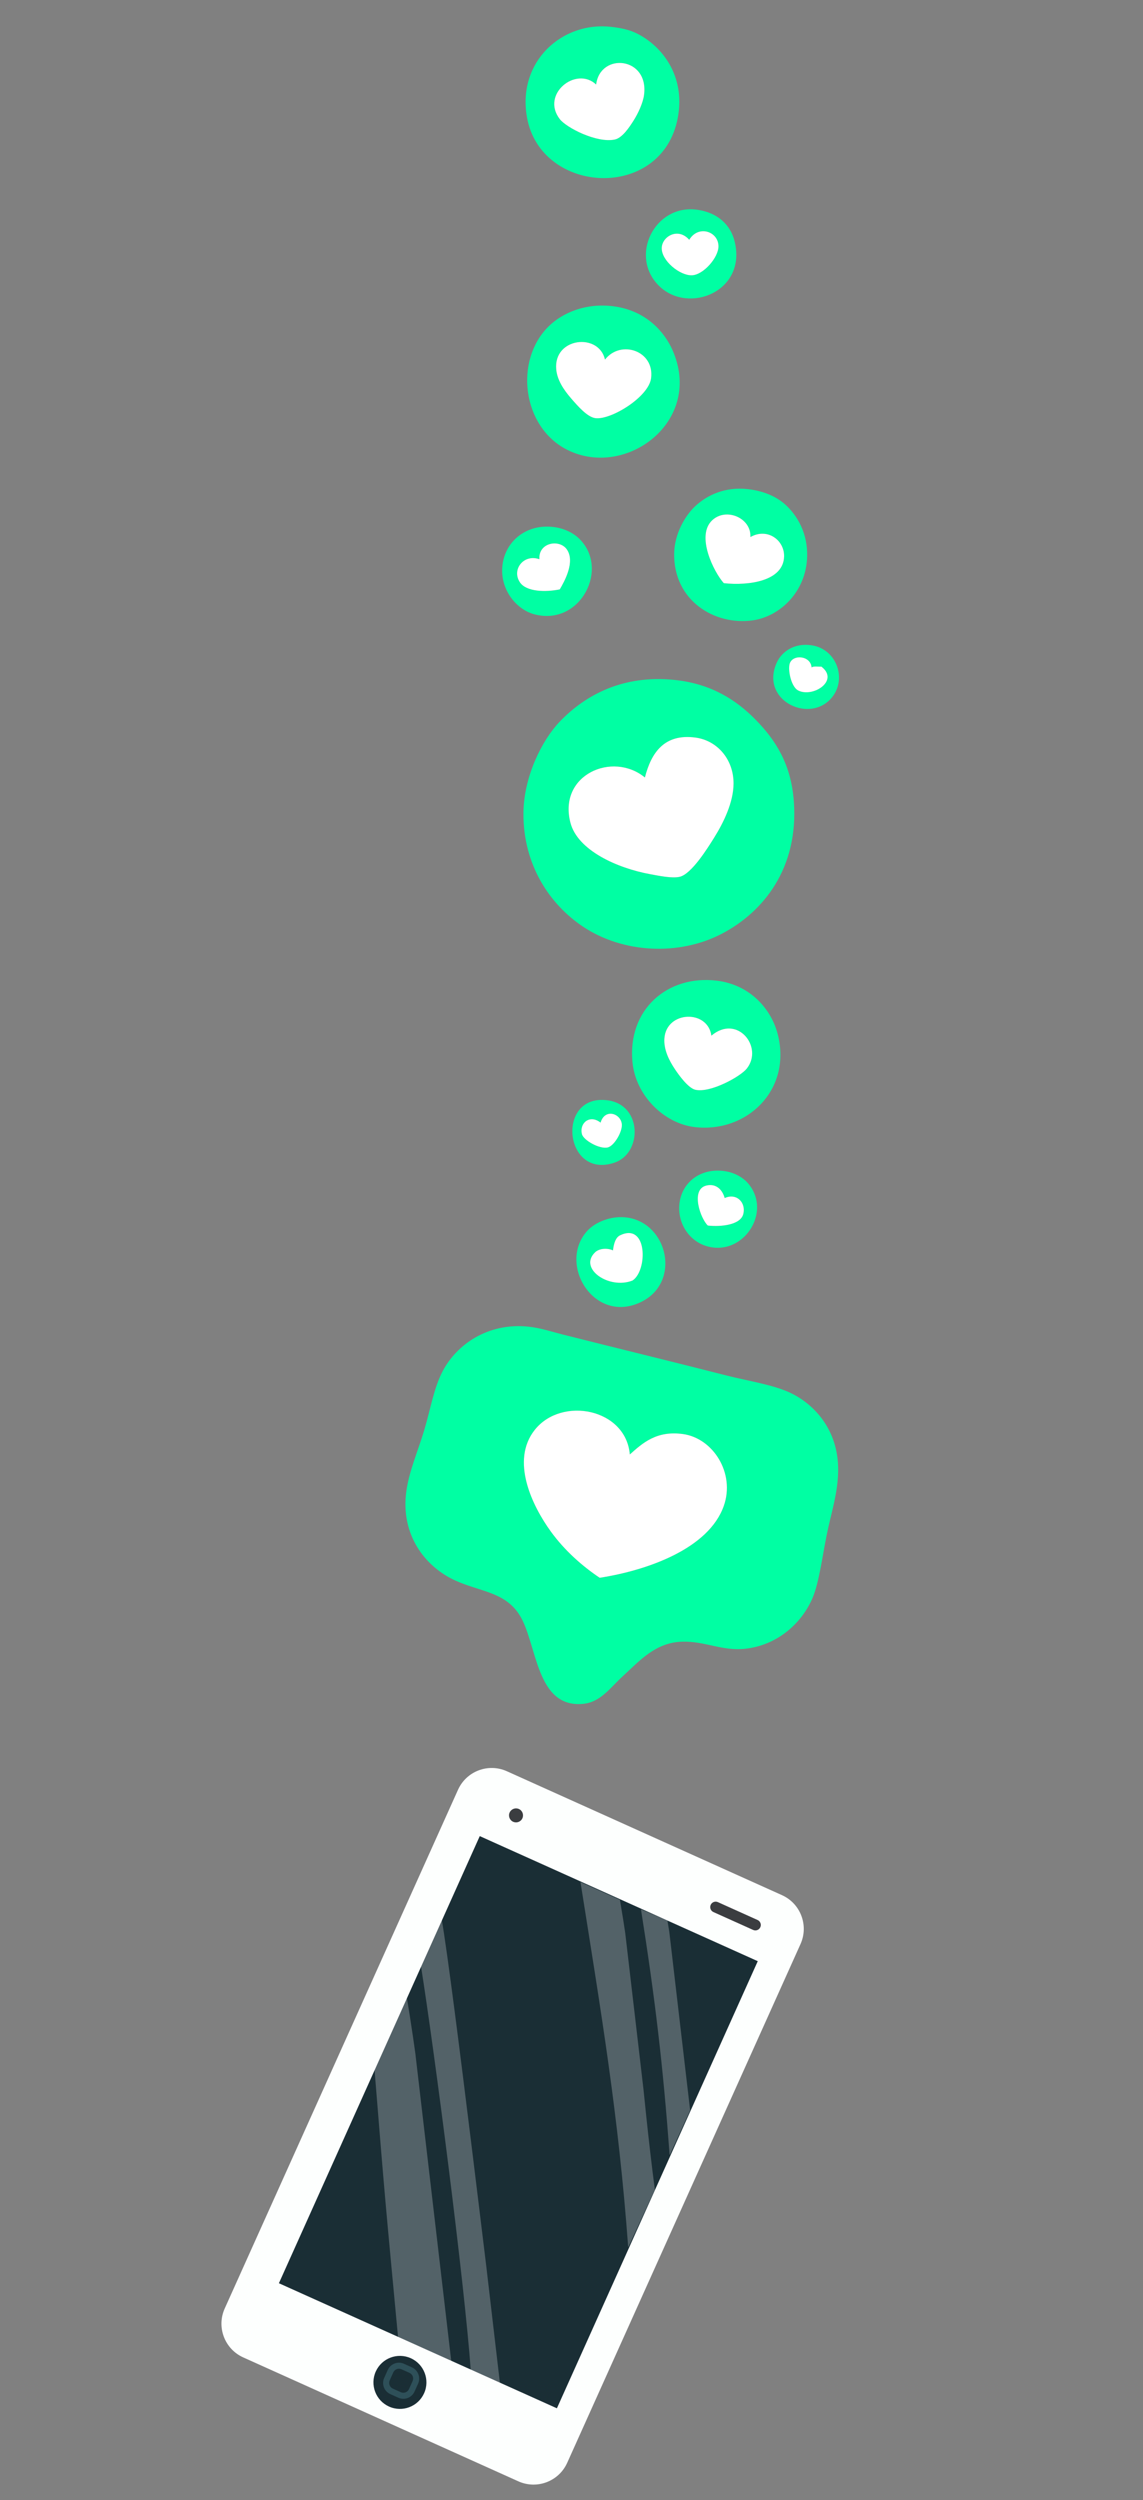 <?xml version="1.0" encoding="utf-8"?>
<svg xmlns="http://www.w3.org/2000/svg" xmlns:xlink="http://www.w3.org/1999/xlink" version="1.1" id="Calque_1" x="0px" y="0px" width="366px" height="800px" viewBox="182.5 0 366 800" xml:space="preserve">
<rect x="182.5" y="0" width="366" height="800" fill="#808080" stroke="none"/>
<g>
	<path fill="#FDFFFE" d="M329.158,572.684c2.683-5.961,9.686-8.619,15.648-5.935l88.086,39.646c5.966,2.683,8.62,9.689,5.94,15.651   l-74.704,165.973c-2.682,5.964-9.686,8.617-15.648,5.936l-88.09-39.648c-5.96-2.686-8.619-9.69-5.934-15.65L329.158,572.684z"></path>
	
		<rect x="299.359" y="600.685" transform="matrix(0.912 0.41 -0.41 0.912 309.39 -83.06)" fill="#1A2E35" width="97.609" height="156.874"></rect>
	<path fill="#3B3D40" d="M410.072,609.504c0.393-0.879,1.425-1.271,2.303-0.875l12.718,5.723c0.875,0.392,1.27,1.429,0.872,2.304   c-0.397,0.878-1.427,1.27-2.301,0.872l-12.721-5.721C410.065,611.412,409.677,610.379,410.072,609.504"></path>
	<path fill="#3B3D40" d="M345.688,579.953c0.517-1.128,1.84-1.635,2.968-1.125c1.129,0.507,1.629,1.835,1.124,2.965   c-0.508,1.13-1.832,1.633-2.965,1.126C345.689,582.413,345.183,581.084,345.688,579.953"></path>
	<path fill="#1A2E35" d="M302.823,758.815c1.925-4.268,6.95-6.173,11.219-4.251c4.273,1.92,6.182,6.946,4.256,11.217   c-1.923,4.272-6.944,6.178-11.216,4.255C302.812,768.114,300.903,763.093,302.823,758.815"></path>
	<path fill="#2E5059" d="M306.672,765.559c-1.419-1.118-1.892-3.049-1.148-4.698l1.146-2.549c0.428-0.955,1.208-1.688,2.191-2.06   c0.978-0.375,2.044-0.344,3,0.087l2.555,1.15c1.953,0.877,2.841,3.25,1.968,5.196l-1.147,2.546   c-0.43,0.959-1.208,1.688-2.188,2.063c-0.98,0.372-2.045,0.34-3.004-0.092l-2.551-1.149   C307.198,765.922,306.924,765.757,306.672,765.559 M314.038,759.507c-0.128-0.102-0.267-0.188-0.416-0.254l-2.554-1.147   c-0.484-0.219-1.024-0.235-1.524-0.048c-0.496,0.188-0.891,0.561-1.111,1.047l-1.146,2.549c-0.441,0.981-0.009,2.18,1,2.632   l2.553,1.149c0.481,0.222,1.021,0.233,1.521,0.048c0.496-0.189,0.889-0.561,1.105-1.047l1.148-2.548   C314.993,761.05,314.754,760.069,314.038,759.507"></path>
	<g opacity="0.25">
		<g>
			<g>
				<defs>
					
						<rect id="SVGID_1_" x="356.927" y="645.542" transform="matrix(-0.116 -0.993 0.993 -0.116 -203.109 1118.812)" width="79.288" height="8.587"></rect>
				</defs>
				<clipPath id="SVGID_2_">
					<use xlink:href="#SVGID_1_" overflow="visible"></use>
				</clipPath>
				<path clip-path="url(#SVGID_2_)" fill="#FFFFFF" d="M387.744,610.922c4.49,28.338,7.086,50.072,9.178,78.754l6.767-14.832      c-2.918-22.164-3.674-38.283-7.471-60.32L387.744,610.922z"></path>
			</g>
		</g>
	</g>
	<g opacity="0.25">
		<g>
			<g>
				<defs>
					
						<rect id="SVGID_3_" x="322.539" y="653.667" transform="matrix(-0.116 -0.993 0.993 -0.116 -229.978 1115.248)" width="117.928" height="12.679"></rect>
				</defs>
				<clipPath id="SVGID_4_">
					<use xlink:href="#SVGID_3_" overflow="visible"></use>
				</clipPath>
				<path clip-path="url(#SVGID_4_)" fill="#FFFFFF" d="M368.376,602.205c6.629,41.821,12.192,74.612,15.282,116.945l8.538-18.498      c-4.31-32.71-5.594-60.244-11.194-92.765L368.376,602.205z"></path>
			</g>
		</g>
	</g>
	<g opacity="0.25">
		<g>
			<g>
				<defs>
					
						<rect id="SVGID_5_" x="254.325" y="683.858" transform="matrix(-0.116 -0.993 0.993 -0.116 -316.875 1095.534)" width="149.904" height="9.953"></rect>
				</defs>
				<clipPath id="SVGID_6_">
					<use xlink:href="#SVGID_5_" overflow="visible"></use>
				</clipPath>
				<path clip-path="url(#SVGID_6_)" fill="#FFFFFF" d="M317.263,628.845c4.488,28.333,13.889,100.892,15.983,129.575l9.615,4.329      c-2.924-22.159-15.143-126.675-18.933-148.709L317.263,628.845z"></path>
			</g>
		</g>
	</g>
	<g opacity="0.25">
		<g>
			<g>
				<defs>
					
						<rect id="SVGID_7_" x="253.564" y="690.022" transform="matrix(-0.116 -0.993 0.993 -0.116 -344.966 1089.194)" width="117.693" height="16.297"></rect>
				</defs>
				<clipPath id="SVGID_8_">
					<use xlink:href="#SVGID_7_" overflow="visible"></use>
				</clipPath>
				<path clip-path="url(#SVGID_8_)" fill="#FFFFFF" d="M302.397,661.862c3.41,42.231,3.406,41.755,7.576,86.09l17.287,7.778      c-4.314-32.712-8.94-84.277-14.54-116.798L302.397,661.862z"></path>
			</g>
		</g>
	</g>
</g>
<g id="likes_1_">
	<path fill="#00FFA3" d="M386.165,10.582c7.87,3.753,16.019,13.349,13.342,27.254c-5.123,26.617-43.835,24.527-48.262-0.283   c-3.179-17.82,11.234-30.771,26.97-28.958C381.566,8.982,383.974,9.54,386.165,10.582z M373.388,27.048   c-6.373-6.015-17.826,3.056-11.639,11.073c2.091,2.71,11.782,7.735,17.601,6.529c2.469-0.511,4.779-4.11,5.961-5.961   c1.582-2.478,3.07-5.787,3.408-8.234C390.413,18.146,374.687,16.655,373.388,27.048z"></path>
	<path fill="#FFFFFF" d="M388.719,30.455c-0.338,2.447-1.826,5.756-3.408,8.234c-1.183,1.852-3.492,5.451-5.961,5.961   c-5.819,1.206-15.51-3.819-17.602-6.529c-6.185-8.017,5.267-17.087,11.64-11.073C374.687,16.655,390.413,18.146,388.719,30.455z"></path>
	<path fill="#00FFA3" d="M417.676,77.014c4.212,16.209-14.724,23.725-24.131,14.479c-9.677-9.509-1.46-26.062,11.924-24.415   C412.557,67.951,416.43,72.213,417.676,77.014z M403.198,76.73c-3.553-4.074-8.66-1.11-8.801,2.554   c-0.16,4.125,5.795,8.932,9.652,8.802c3.705-0.124,8.595-5.742,8.517-9.37C412.465,74.011,406.111,71.895,403.198,76.73z"></path>
	<path fill="#FFFFFF" d="M412.566,78.718c0.078,3.626-4.811,9.246-8.516,9.369c-3.858,0.129-9.813-4.676-9.653-8.802   c0.142-3.664,5.249-6.628,8.801-2.554C406.111,71.895,412.465,74.011,412.566,78.718z"></path>
	<path fill="#00FFA3" d="M397.804,111.933c10.129,22.777-14.715,41.315-33.5,32.082c-14.679-7.215-17.29-28.852-5.961-39.747   c4.292-4.13,11.694-7.457,20.725-6.246C389.79,99.46,395.454,106.651,397.804,111.933z M376.227,115.058   c-1.968-8.689-16.541-7.088-15.613,3.122c0.302,3.331,2.222,6.373,4.827,9.369c2.121,2.443,5.125,5.882,7.663,6.244   c4.919,0.704,17.11-6.72,17.886-12.773C392.119,112.205,381.259,108.603,376.227,115.058z"></path>
	<path fill="#FFFFFF" d="M390.989,121.019c-0.777,6.053-12.969,13.478-17.887,12.773c-2.539-0.362-5.542-3.801-7.663-6.244   c-2.604-2.997-4.524-6.039-4.827-9.368c-0.927-10.209,13.645-11.811,15.613-3.123C381.259,108.603,392.119,112.205,390.989,121.019   z"></path>
	<path fill="#00FFA3" d="M434.141,161.616c3.633,3.371,7.021,8.943,6.814,16.467c-0.315,11.438-8.906,19.296-17.602,20.441   c-12.222,1.606-25.125-6.432-24.982-21.292c0.063-6.451,3.555-12.319,6.813-15.332c3.705-3.427,9.416-6.218,16.75-5.396   C427.299,157.106,431.379,159.052,434.141,161.616z M414.27,186.599c8.002,0.855,19.076-0.643,19.305-8.518   c0.149-5.202-5.281-9.332-10.788-6.246c0.332-6.056-7.712-9.565-12.208-5.393C405.239,171.396,411.073,183.046,414.27,186.599z"></path>
	<path fill="#FFFFFF" d="M410.579,166.445c4.498-4.173,12.542-0.664,12.208,5.392c5.507-3.087,10.937,1.044,10.788,6.246   c-0.229,7.875-11.303,9.373-19.305,8.518C411.073,183.046,405.239,171.396,410.579,166.445z"></path>
	<path fill="#00FFA3" d="M367.71,172.119c10.313,9.547,0.692,28.451-14.195,24.415c-5.476-1.483-10.22-7.245-10.22-13.909   c0-8.825,7.456-15.414,17.033-13.912C363.562,169.221,366.101,170.63,367.71,172.119z M355.219,178.935   c-4.973-1.775-8.981,3.28-6.246,7.382c2.06,3.091,8.25,3.191,12.776,2.271c1.542-2.638,4.983-8.839,2.271-12.775   C361.674,172.41,354.858,173.542,355.219,178.935z"></path>
	<path fill="#FFFFFF" d="M364.02,175.812c2.712,3.936-0.729,10.137-2.272,12.775c-4.524,0.92-10.714,0.82-12.775-2.271   c-2.735-4.102,1.272-9.158,6.246-7.382C354.858,173.542,361.674,172.41,364.02,175.812z"></path>
	<path fill="#00FFA3" d="M448.338,223.789c-7.367,7.659-22.602-0.064-17.035-11.925c1.546-3.291,5.459-6.229,11.073-5.392   C450.708,207.718,453.983,217.921,448.338,223.789z M445.499,213.287c-1.042,0.092-2.514-0.244-3.123,0.283   c-0.281-3.959-6.494-4.349-7.099-0.852c-0.417,2.413,0.734,7.191,2.839,8.233C442.872,223.304,451.37,217.768,445.499,213.287z"></path>
	<path fill="#FFFFFF" d="M438.117,220.952c-2.104-1.042-3.255-5.821-2.839-8.233c0.604-3.498,6.818-3.108,7.099,0.852   c0.609-0.526,2.081-0.191,3.123-0.283C451.37,217.768,442.872,223.304,438.117,220.952z"></path>
	<path fill="#00FFA3" d="M424.49,230.319c6.301,6.428,11.333,14.104,12.208,26.12c1.564,21.48-9.868,35.418-22.995,42.299   c-13.683,7.173-31.718,6.336-44.573-2.27c-10.755-7.203-19.05-19.818-19.021-36.056c0.022-11.747,5.885-23.534,11.641-29.524   c8.296-8.636,20.337-14.991,36.622-13.343C410.234,218.744,418.27,223.972,424.49,230.319z M389.001,248.771   c-10.352-8.489-27.838-0.887-23.847,14.479c2.304,8.865,15,14.539,25.551,16.465c2.828,0.518,6.909,1.375,9.37,0.85   c3.822-0.81,9.026-9.224,11.071-12.488c3.116-4.979,6.204-11.39,6.245-17.317c0.056-7.707-5.156-13.827-12.207-14.764   C395.183,234.67,391.021,240.877,389.001,248.771z"></path>
	<path fill="#FFFFFF" d="M405.185,235.999c7.051,0.937,12.262,7.055,12.207,14.763c-0.041,5.926-3.127,12.338-6.245,17.317   c-2.043,3.264-7.249,11.677-11.071,12.489c-2.461,0.525-6.542-0.333-9.37-0.851c-10.552-1.928-23.249-7.6-25.551-16.465   c-3.991-15.365,13.494-22.968,23.848-14.479C391.021,240.877,395.183,234.67,405.185,235.999z"></path>
	<path fill="#00FFA3" d="M431.587,331.104c4.44,17.781-10.056,31.523-26.687,29.525c-9.787-1.176-18.842-10.066-19.873-20.728   c-1.638-16.926,11.24-28.008,26.971-26.116C422.714,315.072,429.538,322.896,431.587,331.104z M410.294,331.386   c-1.162-8.443-14.408-7.987-15.045,0.853c-0.261,3.615,1.494,7.083,3.406,9.936c1.146,1.713,4.201,6.014,6.529,6.53   c4.819,1.072,14.439-4.23,16.466-6.816C427.056,334.998,418.553,324.387,410.294,331.386z"></path>
	<path fill="#FFFFFF" d="M421.651,341.89c-2.024,2.585-11.646,7.888-16.466,6.815c-2.329-0.516-5.383-4.816-6.529-6.53   c-1.913-2.854-3.669-6.319-3.406-9.936c0.637-8.839,13.883-9.295,15.045-0.853C418.553,324.387,427.056,334.998,421.651,341.89z"></path>
	<path fill="#00FFA3" d="M379.351,371.986c-16.38,5.664-19.012-22.486-1.988-19.875   C388.169,353.771,388.141,368.944,379.351,371.986z M374.808,359.21c-3.457-2.748-6.867,0.157-5.962,3.69   c0.504,1.969,5.649,4.863,8.232,4.258c2.099-0.49,4.721-5,4.543-7.384C381.361,356.294,376.19,354.503,374.808,359.21z"></path>
	<path fill="#FFFFFF" d="M381.621,359.775c0.179,2.385-2.444,6.894-4.543,7.384c-2.583,0.604-7.728-2.289-8.232-4.258   c-0.905-3.534,2.504-6.438,5.962-3.69C376.19,354.503,381.361,356.294,381.621,359.775z"></path>
	<path fill="#00FFA3" d="M421.935,378.515c7.379,8.402,0.019,21.255-10.22,20.724c-7.504-0.388-12.479-7.081-11.64-14.194   c0.825-7.003,7.165-11.663,15.046-10.22C417.931,375.337,420.444,376.817,421.935,378.515z M409.159,392.142   c4.234,0.462,10.464-0.177,11.356-3.691c0.91-3.58-2.073-6.852-5.961-5.109c-0.786-2.864-2.942-4.769-5.962-3.976   C403.544,380.691,406.83,389.991,409.159,392.142z"></path>
	<path fill="#FFFFFF" d="M408.592,379.366c3.02-0.794,5.178,1.112,5.962,3.976c3.888-1.743,6.871,1.53,5.961,5.109   c-0.893,3.514-7.124,4.153-11.356,3.691C406.83,389.991,403.544,380.691,408.592,379.366z"></path>
	<path fill="#00FFA3" d="M387.866,416.556c-15.042,7.427-26.973-12.066-17.318-22.712c2.554-2.813,7.727-4.967,12.775-4.259   C396.417,391.43,400.612,410.265,387.866,416.556z M378.782,400.091c-2.025-0.907-4.489-0.546-5.679,0.566   c-5.525,5.185,4.347,12.05,11.924,9.087c4.864-3.113,4.897-18.716-3.975-14.479C379.676,395.923,379.053,397.762,378.782,400.091z"></path>
	<path fill="#FFFFFF" d="M381.051,395.264c8.873-4.236,8.839,11.366,3.976,14.479c-7.576,2.963-17.448-3.901-11.924-9.086   c1.189-1.112,3.654-1.474,5.679-0.566C379.053,397.762,379.676,395.923,381.051,395.264z"></path>
	<path fill="#00FFA3" d="M362.885,427.058c17.89,4.507,34.841,8.623,52.236,13.06c7.179,1.833,15.062,2.936,20.725,5.68   c6.678,3.232,15.15,11.08,15.045,24.698c-0.057,7.24-2.311,13.87-3.691,20.725c-1.361,6.771-2.47,15.362-4.541,20.156   c-3.592,8.309-11.475,15.101-21.577,16.183c-7.388,0.79-12.864-2.487-20.158-2.271c-8.655,0.257-13.753,6.289-19.021,11.071   c-3.906,3.549-7,8.206-12.491,8.803c-15.622,1.69-14.811-19.758-20.725-28.676c-4.755-7.169-12.553-7.196-20.441-10.785   c-9.669-4.402-17.606-14.689-15.615-28.675c0.915-6.422,3.701-12.717,5.679-19.306c2.069-6.891,3.071-13.516,5.961-19.021   c4.378-8.337,14.34-15.606,27.539-14.194C355.625,424.915,359.015,426.087,362.885,427.058z M374.523,504.848   c15.442-2.399,34.937-9.354,39.746-22.995c3.713-10.532-3.469-21.673-13.06-22.996c-8.431-1.163-12.858,2.796-17.033,6.53   c-1.253-14.705-21.758-18.663-30.378-7.948c-7.958,9.894-0.87,24.425,5.113,32.647C363.328,496.16,368.94,501.105,374.523,504.848z   "></path>
	<path fill="#FFFFFF" d="M358.91,490.086c-5.983-8.223-13.071-22.754-5.113-32.647c8.621-10.715,29.125-6.757,30.378,7.948   c4.175-3.734,8.602-7.693,17.033-6.53c9.591,1.323,16.773,12.464,13.06,22.996c-4.808,13.641-24.302,20.596-39.745,22.995   C368.94,501.105,363.328,496.16,358.91,490.086z"></path>
</g>
</svg>
